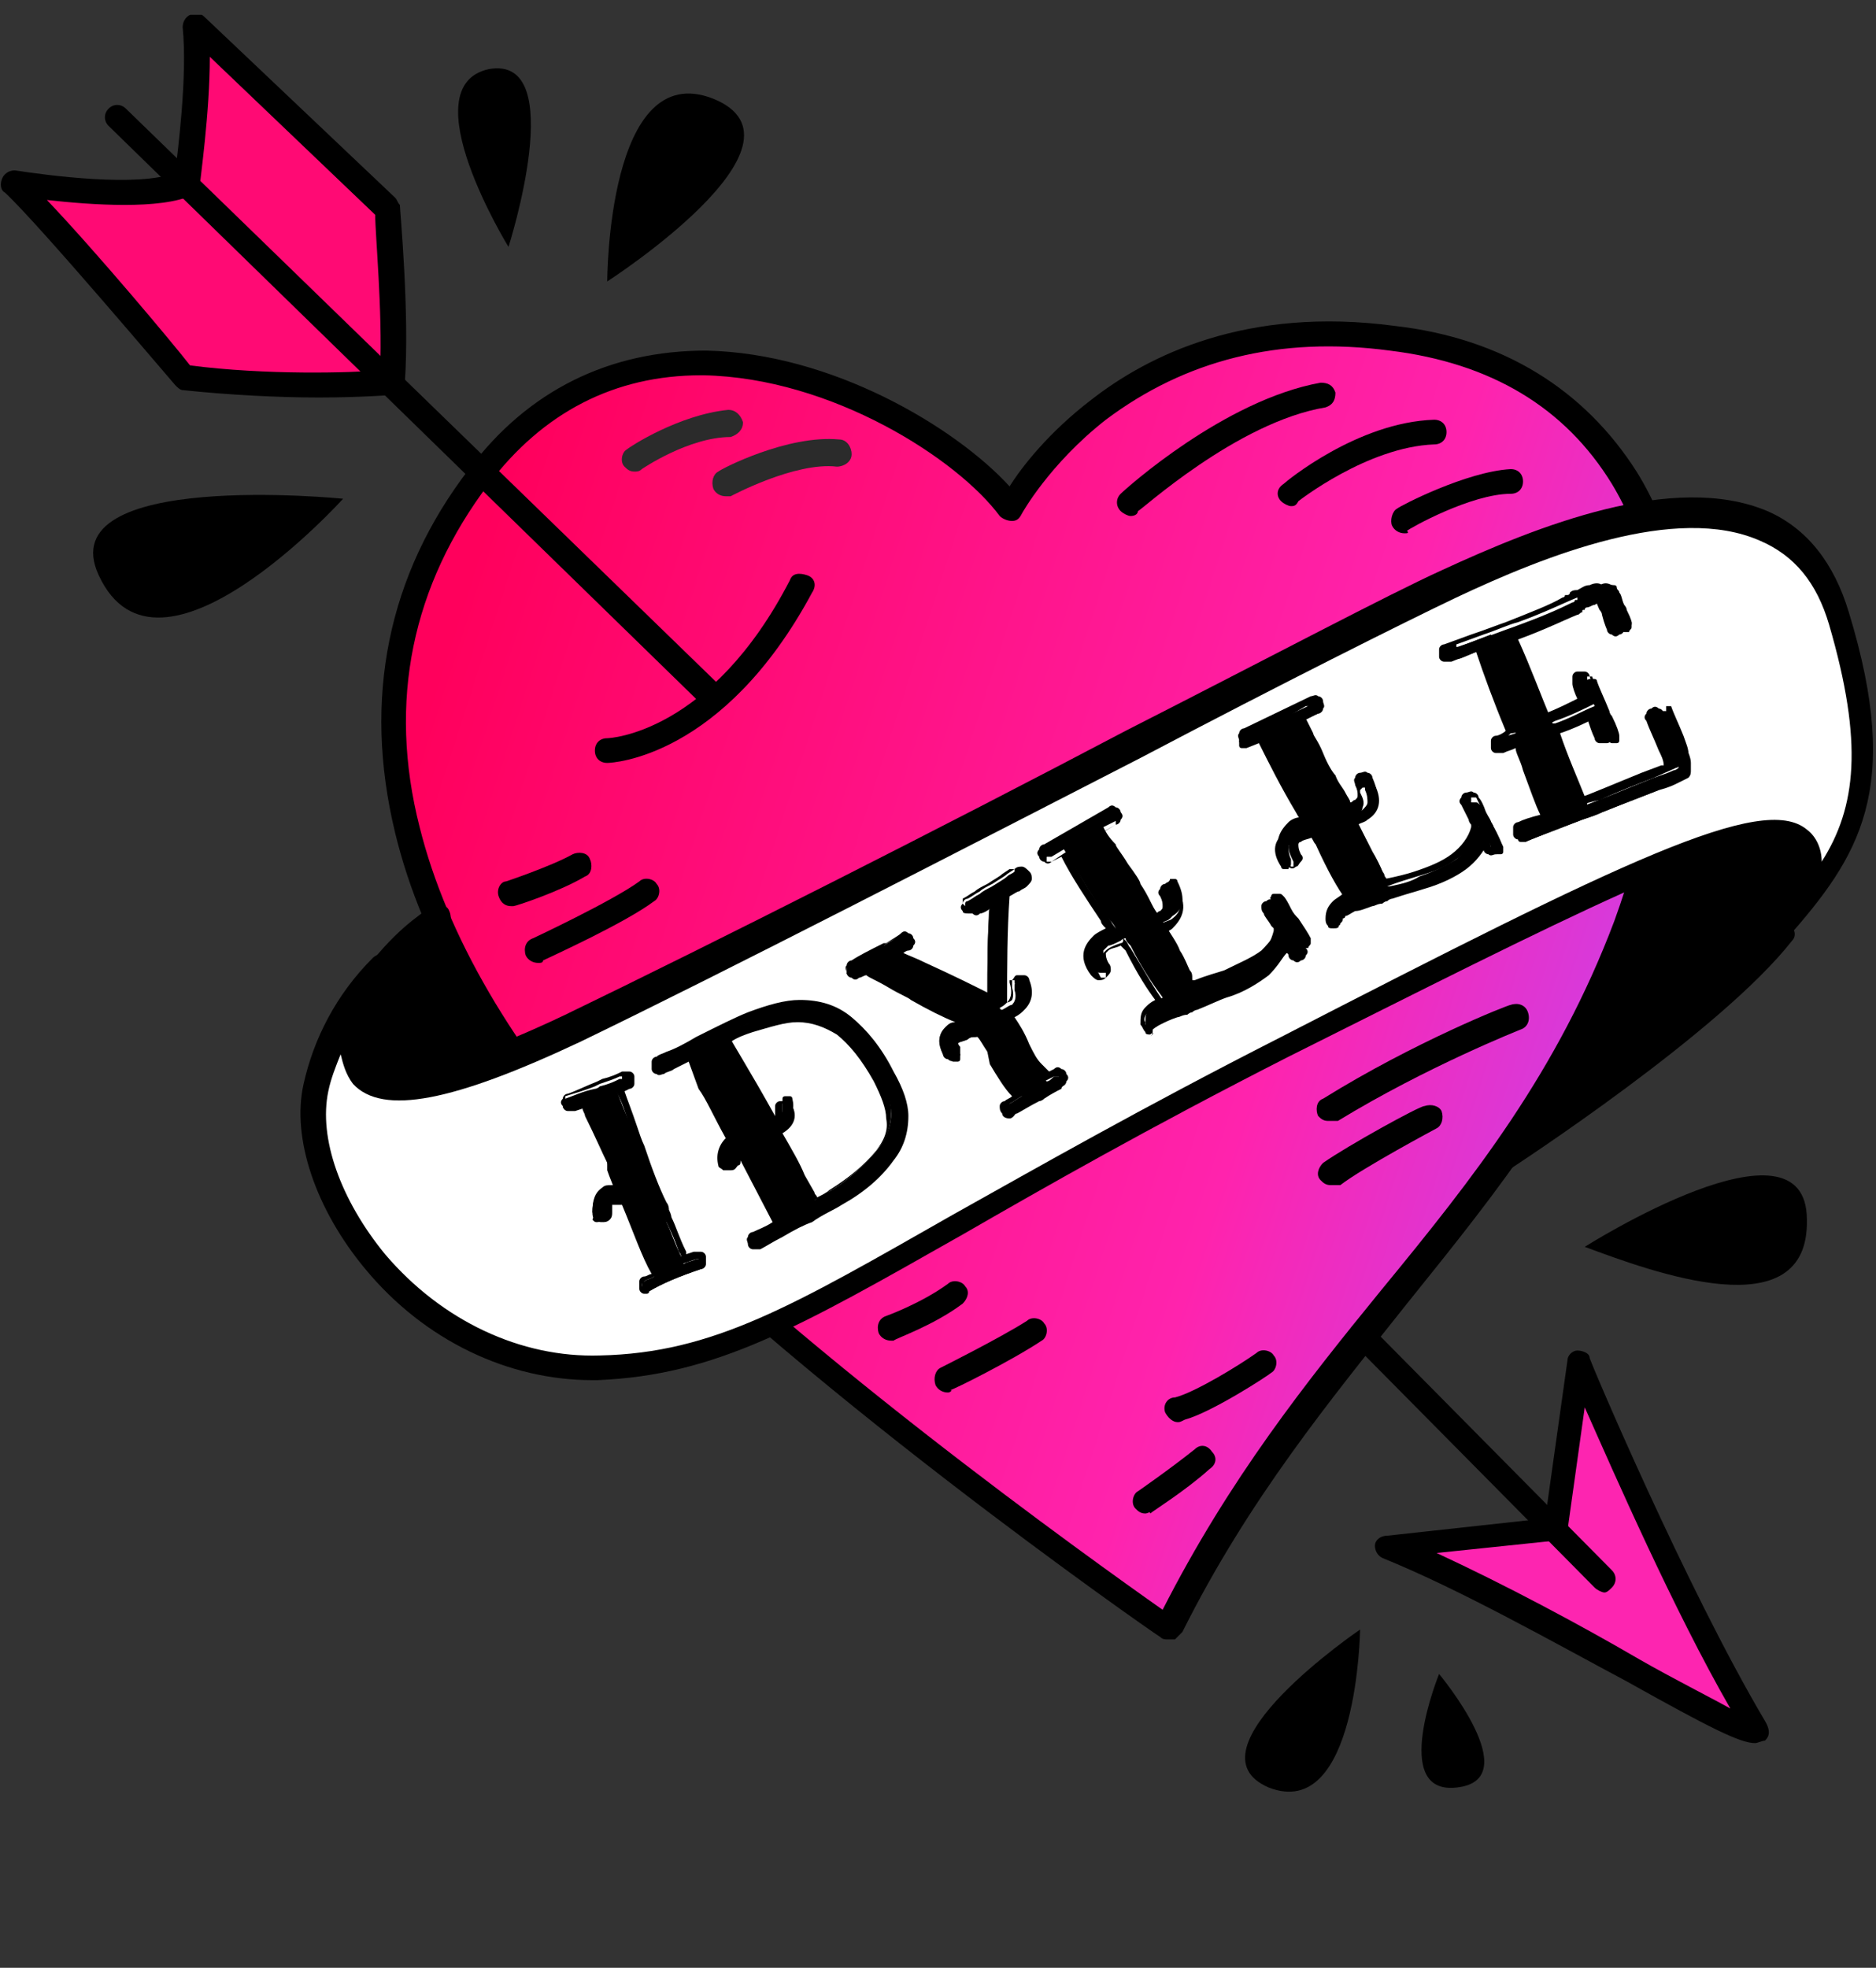 <svg xmlns="http://www.w3.org/2000/svg" xmlns:xlink="http://www.w3.org/1999/xlink" id="Calque_1" x="0px" y="0px" viewBox="0 0 76 79.7" style="enable-background:new 0 0 76 79.7;" xml:space="preserve"><rect x="0" y="0" width="76" height="79.7" fill="#333333" stroke="none"/><style type="text/css">	.st0{clip-path:url(#SVGID_00000116196207683873162560000009663035442592543385_);}	.st1{fill:#FD25B0;}	.st2{fill:url(#SVGID_00000013871531129398060980000012741265652017780637_);}	.st3{fill:#FF0A74;}	.st4{fill:#FFFFFF;}	.st5{fill:#2B2B2B;}</style><g>	<defs>		<rect id="SVGID_1_" y="0.6" width="76" height="72"></rect>	</defs>	<clipPath id="SVGID_00000000904297860664218110000000450289909687667587_">		<use xlink:href="#SVGID_1_" style="overflow:visible;"></use>	</clipPath>	<g style="clip-path:url(#SVGID_00000000904297860664218110000000450289909687667587_);">		<path class="st1" d="M56.2,62.6l6.8-0.7l1-6.8c0,0,3.8,9.3,7.1,14.7C72,71.3,63,65.4,56.2,62.6z"></path>		<path d="M71.1,70.6c-0.6,0-1.8-0.6-5.2-2.5c-3-1.6-6.7-3.7-9.9-5c-0.2-0.1-0.3-0.3-0.3-0.5c0-0.2,0.2-0.4,0.5-0.4l6.4-0.7l0.9-6.4   c0-0.2,0.2-0.4,0.4-0.4c0.2,0,0.5,0.1,0.5,0.3c0,0.1,3.9,9.3,7.1,14.7c0.3,0.5,0.1,0.7,0,0.8C71.4,70.5,71.2,70.6,71.1,70.6   L71.1,70.6z M58.2,62.9c2.8,1.3,5.8,2.9,8.2,4.3c1.4,0.8,2.8,1.5,3.7,2c-2.3-4-4.7-9.5-5.9-12.2l-0.7,5c0,0.2-0.2,0.4-0.5,0.4   L58.2,62.9L58.2,62.9z"></path>		<path d="M66.3,35.4l3.9-1.5l2.2-0.3l1,0.8V36l-1.2,2l-3.4,3.1L65,44l-3.4,2.2l2.2-4.2l2-4.2L66.3,35.4z"></path>		<path d="M18.8,36.4l-2.5,1.9l-1.9,2.9l0.2,2.2l1.4,0.8l3.2-0.9l3.6-1.5L18.8,36.4z"></path>		<path d="M20.6,10c0,0-4-6.5-0.8-7.2C23.1,2.2,20.6,10,20.6,10z"></path>		<path d="M24.6,11.4c0,0,0-9.1,4.3-7.4C33.3,5.8,24.6,11.4,24.6,11.4z"></path>		<path d="M13.9,20.2c0,0-11.9-1.2-9.9,3.1C6.4,28.5,13.9,20.2,13.9,20.2z"></path>		<path d="M64.2,50.5c0,0,9-5.7,9-1.1C73.3,53.9,66.9,51.5,64.2,50.5z"></path>		<path d="M58.3,67.8c0,0,3.6,4.3,0.7,4.6C56.3,72.7,58.3,67.8,58.3,67.8z"></path>		<path d="M55.1,66c0,0-0.1,7.8-3.7,6.4C47.9,70.9,55.1,66,55.1,66z"></path>					<linearGradient id="SVGID_00000093178795941129782350000009603665046111677603_" gradientUnits="userSpaceOnUse" x1="17.309" y1="44.587" x2="66.315" y2="28.753" gradientTransform="matrix(1 0 0 -1 0 73.047)">			<stop offset="0" style="stop-color:#FF005C"></stop>			<stop offset="0.71" style="stop-color:#FF23AD"></stop>			<stop offset="1" style="stop-color:#CE3FE6"></stop>		</linearGradient>		<path style="fill:url(#SVGID_00000093178795941129782350000009603665046111677603_);" d="M41,20.6c0,0,4.2-8.3,15.4-6.9   c11.2,1.4,13.8,12.2,9.5,23.7C61.7,48.9,53.2,54,47.3,65.9c0,0-15.3-10.6-22.9-18.7c-7.5-8.1-12-18.9-5-27.9   C26.4,10.2,38.2,16.8,41,20.6L41,20.6z"></path>		<path d="M47.3,66.4c-0.1,0-0.2,0-0.3-0.1c-0.2-0.1-15.4-10.7-22.9-18.8c-4.2-4.5-7-9.2-8.1-13.8c-1.3-5.4-0.3-10.4,3-14.7   c2.4-3.2,5.7-4.8,9.6-4.8c5.1,0.1,10.1,3.1,12.3,5.5c0.5-0.8,1.6-2.2,3.3-3.5c2.3-1.8,6.3-3.8,12.3-3c4.4,0.5,7.7,2.6,9.8,5.9   c2.8,4.5,2.9,11.3,0.2,18.5c-2.3,6.3-5.8,10.6-9.5,15.2c-3.1,3.9-6.4,7.9-9.1,13.3c-0.1,0.1-0.2,0.2-0.3,0.3   C47.4,66.4,47.4,66.4,47.3,66.4L47.3,66.4z M28.4,15.2c-3.5,0-6.4,1.5-8.6,4.4c-3.1,4.1-4.1,8.8-2.8,13.9c1.1,4.4,3.8,9,7.8,13.4   c6.7,7.2,19.6,16.4,22.3,18.3c2.7-5.3,5.8-9.2,8.9-13c3.7-4.5,7.1-8.8,9.4-14.9c2.5-6.9,2.5-13.4-0.1-17.7c-1.9-3.1-4.9-4.9-9-5.4   c-4.5-0.6-8.3,0.4-11.5,2.8c-2.3,1.8-3.4,3.8-3.4,3.8c-0.1,0.2-0.2,0.3-0.4,0.3c-0.2,0-0.4-0.1-0.5-0.2c-1.7-2.3-6.8-5.6-12-5.7   C28.5,15.2,28.5,15.2,28.4,15.2L28.4,15.2z"></path>		<path d="M24.6,30.9c-0.3,0-0.5-0.2-0.5-0.5c0-0.3,0.2-0.5,0.5-0.5c0.1,0,4.2-0.2,7.4-6.4c0.1-0.3,0.4-0.3,0.7-0.2   c0.3,0.1,0.4,0.4,0.2,0.7C29.3,30.7,24.8,30.9,24.6,30.9C24.6,30.9,24.6,30.9,24.6,30.9L24.6,30.9z"></path>		<path class="st3" d="M0.5,7.4c0,0,5.3,0.9,7.1,0c0,0,0.6-3.9,0.3-6.3l7.8,7.3c0,0,0.4,4.3,0.2,7.1c0,0-4.4,0.3-8.4-0.2   C7.5,15.2,2,8.8,0.5,7.4L0.5,7.4z"></path>		<path d="M12.9,16.1c-1.6,0-3.6-0.1-5.5-0.3c-0.1,0-0.2-0.1-0.3-0.2C7,15.5,1.6,9.1,0.2,7.8C0,7.7,0,7.4,0.1,7.2   C0.2,7,0.4,6.9,0.6,6.9c1.3,0.2,5,0.7,6.5,0.1c0.1-0.9,0.5-3.9,0.3-5.9c0-0.2,0.1-0.4,0.3-0.5s0.4-0.1,0.6,0.1L16,8   c0.1,0.1,0.1,0.2,0.2,0.3c0,0.2,0.4,4.4,0.2,7.2c0,0.3-0.2,0.5-0.5,0.5C15.8,16,14.6,16.1,12.9,16.1L12.9,16.1z M7.7,14.8   c3.1,0.4,6.5,0.3,7.7,0.2c0.1-2.4-0.2-5.5-0.2-6.3L8.5,2.3c0,2.3-0.4,5-0.4,5.2c0,0.2-0.1,0.3-0.3,0.4C6.5,8.5,3.7,8.3,1.9,8.1   C3.9,10.2,7,13.9,7.7,14.8L7.7,14.8z"></path>		<path d="M65,64.5c-0.1,0-0.3-0.1-0.4-0.2l-9.8-9.9c-0.2-0.2-0.2-0.5,0-0.7c0.2-0.2,0.5-0.2,0.7,0l9.8,9.9c0.2,0.2,0.2,0.5,0,0.7   C65.2,64.4,65.1,64.5,65,64.5L65,64.5z"></path>		<path class="st4" d="M15.5,39.2c0,0-5.6,8.8,7.7,2.5c10.5-5,30.5-15.6,35.5-18c5-2.4,13.7-5.7,15.8,1.4c2.1,7.1,0.3,9.6-2.4,12.7   c0.4-0.6,0.8-1.1,0.9-1.5c1.5-5.2-4.2-2.4-20.9,6.1c-16.7,8.5-20.7,12.8-27.8,13c-7.1,0.2-12.4-6.9-11.5-11.3   C13.3,42,14.4,40.3,15.5,39.2z"></path>		<path d="M24,55.9c-3.4,0-6.8-1.6-9.2-4.5c-2-2.4-3-5.3-2.5-7.5c0.4-1.8,1.3-3.6,2.8-5.1c0.2-0.2,0.5-0.2,0.7-0.1   c0.2,0.2,0.3,0.5,0.1,0.7c-0.6,0.9-1.5,2.9-0.9,3.6c0.4,0.4,1.8,1,7.9-1.9c6-2.9,15.3-7.6,22.7-11.5c5.7-2.9,10.6-5.5,12.8-6.5   c3.9-1.8,9.4-4,13.2-2.4c1.6,0.7,2.7,2.1,3.3,4.1c2.2,7.2,0.4,9.9-2.5,13.2c-0.2,0.2-0.5,0.2-0.7,0.1c-0.2-0.2-0.2-0.5-0.1-0.7   c0.4-0.5,0.7-1,0.8-1.3c0.3-1,0.3-1.6,0-1.8c-1.3-1.1-9.6,3.2-20.2,8.5c-5.7,2.9-9.9,5.3-13.2,7.2c-6.7,3.8-10,5.7-14.8,5.9   C24.2,55.9,24.1,55.9,24,55.9L24,55.9z M13.8,42.7c-0.2,0.5-0.4,1-0.5,1.5c-0.4,1.9,0.5,4.4,2.3,6.6c2.3,2.7,5.5,4.2,8.7,4.1   c4.6-0.1,7.8-2,14.3-5.7c3.4-1.9,7.6-4.3,13.3-7.2c13.8-7.1,19.5-9.9,21.3-8.4c0.4,0.3,0.6,0.8,0.6,1.3c1.4-2.2,1.7-4.8,0.3-9.6   c-0.5-1.7-1.4-2.8-2.8-3.4c-3.4-1.5-8.7,0.6-12.3,2.3c-2.1,1-7.1,3.5-12.8,6.5c-7.4,3.8-16.7,8.6-22.7,11.5c-5.1,2.4-8,3-9.2,1.7   C14,43.5,13.9,43.1,13.8,42.7L13.8,42.7z"></path>		<path d="M36.1,54.3c-0.2,0-0.4-0.1-0.5-0.3c-0.1-0.3,0-0.6,0.3-0.7c0,0,1.4-0.5,2.5-1.3c0.2-0.2,0.6-0.1,0.7,0.1   c0.2,0.2,0.1,0.5-0.1,0.7c-1.2,0.9-2.7,1.4-2.8,1.5C36.2,54.3,36.1,54.3,36.1,54.3L36.1,54.3z"></path>		<path d="M38.4,56.4c-0.2,0-0.4-0.1-0.5-0.3c-0.1-0.3,0-0.6,0.2-0.7c0,0,2.4-1.2,3.5-1.9c0.2-0.2,0.6-0.1,0.7,0.1   c0.2,0.2,0.1,0.6-0.1,0.7c-1.2,0.8-3.6,2-3.7,2C38.6,56.3,38.5,56.4,38.4,56.4z"></path>		<path d="M53.8,45.4c-0.2,0-0.3-0.1-0.4-0.2c-0.1-0.2-0.1-0.6,0.2-0.7c3.7-2.3,7.5-3.8,7.6-3.8c0.3-0.1,0.6,0,0.7,0.3   c0.1,0.3,0,0.6-0.3,0.7c0,0-3.8,1.5-7.4,3.7C54,45.4,53.9,45.4,53.8,45.4L53.8,45.4z"></path>		<path d="M53.9,48c-0.2,0-0.3-0.1-0.4-0.2c-0.2-0.2-0.1-0.5,0.1-0.7c1-0.7,3.9-2.3,4.1-2.3c0.3-0.1,0.6,0,0.7,0.2   c0.1,0.3,0,0.6-0.2,0.7c0,0-3,1.6-3.9,2.3C54.1,48,54,48,53.9,48L53.9,48z"></path>		<path d="M47.7,57.6c-0.2,0-0.4-0.2-0.5-0.4c-0.1-0.3,0.1-0.6,0.4-0.6c0.8-0.2,2.6-1.3,3.3-1.8c0.2-0.2,0.6-0.1,0.7,0.1   c0.2,0.2,0.1,0.6-0.1,0.7c-0.1,0.1-2.4,1.6-3.5,1.9C47.8,57.6,47.8,57.6,47.7,57.6L47.7,57.6z"></path>		<path d="M46.4,61.3c-0.2,0-0.3-0.1-0.4-0.2c-0.2-0.2-0.1-0.6,0.1-0.7c0,0,1.3-0.9,2.3-1.7c0.2-0.2,0.5-0.2,0.7,0.1   c0.2,0.2,0.2,0.5-0.1,0.7c-1,0.9-2.3,1.7-2.4,1.8C46.6,61.2,46.5,61.3,46.4,61.3z"></path>		<path d="M21.8,39c-0.2,0-0.4-0.1-0.5-0.3c-0.1-0.3,0-0.6,0.3-0.7c0,0,3.2-1.5,4.3-2.3c0.2-0.2,0.6-0.1,0.7,0.1   c0.2,0.2,0.1,0.6-0.1,0.7c-1.2,0.9-4.3,2.3-4.5,2.4C22,39,21.9,39,21.8,39L21.8,39z"></path>		<path d="M20.7,36.7c-0.2,0-0.4-0.1-0.5-0.4c-0.1-0.3,0.1-0.6,0.3-0.6c0,0,1.8-0.6,2.7-1.1c0.2-0.1,0.6-0.1,0.7,0.2   c0.1,0.2,0.1,0.6-0.2,0.7c-1,0.6-2.8,1.2-2.9,1.2C20.8,36.7,20.7,36.7,20.7,36.7L20.7,36.7z"></path>		<path class="st5" d="M25.7,19.1c-0.2,0-0.3-0.1-0.4-0.2c-0.2-0.2-0.1-0.6,0.1-0.7c0.1-0.1,2.1-1.4,4.1-1.6c0.3,0,0.5,0.2,0.6,0.5   c0,0.3-0.2,0.5-0.5,0.6C27.9,17.7,26,19,26,19C25.9,19.1,25.8,19.1,25.7,19.1z"></path>		<path class="st5" d="M29.4,20.1c-0.2,0-0.4-0.1-0.5-0.3c-0.1-0.3,0-0.6,0.2-0.7c0.1-0.1,2.8-1.5,4.9-1.3c0.3,0,0.5,0.3,0.5,0.6   s-0.3,0.5-0.6,0.5c-1.7-0.2-4.3,1.2-4.3,1.2C29.6,20.1,29.5,20.1,29.4,20.1L29.4,20.1z"></path>		<path d="M45.8,20.9c-0.1,0-0.3-0.1-0.4-0.2c-0.2-0.2-0.2-0.5,0-0.7c0.2-0.2,4.2-3.8,8.1-4.5c0.3,0,0.5,0.1,0.6,0.4   c0,0.3-0.1,0.5-0.4,0.6c-3.6,0.6-7.5,4.2-7.6,4.2C46.1,20.8,46,20.9,45.8,20.9L45.8,20.9z"></path>		<path d="M52.3,20.5c-0.1,0-0.3-0.1-0.4-0.2c-0.2-0.2-0.2-0.5,0.1-0.7c0.1-0.1,3-2.5,6.1-2.6c0.3,0,0.5,0.2,0.5,0.5   c0,0.3-0.2,0.5-0.5,0.5c-2.7,0.1-5.5,2.3-5.5,2.3C52.5,20.5,52.4,20.5,52.3,20.5L52.3,20.5z"></path>		<path d="M56.9,21.6c-0.2,0-0.4-0.1-0.5-0.3c-0.1-0.2,0-0.6,0.2-0.7c0.1-0.1,2.8-1.5,4.6-1.6c0.3,0,0.5,0.2,0.5,0.5   c0,0.3-0.2,0.5-0.5,0.5c-1.6,0-4.1,1.4-4.2,1.5C57.1,21.6,57,21.6,56.9,21.6z"></path>		<path d="M60.7,47.5c-0.2,0-0.3-0.1-0.4-0.2c-0.2-0.2-0.1-0.6,0.2-0.7c0.1-0.1,8.5-5.5,11.3-9.1c0.2-0.2,0.5-0.3,0.7-0.1   c0.2,0.2,0.3,0.5,0.1,0.7c-2.9,3.7-11.2,9.1-11.5,9.3C60.9,47.5,60.8,47.5,60.7,47.5L60.7,47.5z"></path>		<path d="M15.5,39.7c-0.1,0-0.2,0-0.3-0.1c-0.2-0.2-0.3-0.5-0.1-0.7c1.2-1.5,2.3-2.1,2.4-2.2c0.2-0.1,0.6-0.1,0.7,0.2   c0.1,0.2,0.1,0.6-0.2,0.7c0,0-1.1,0.6-2.1,1.9C15.8,39.6,15.6,39.7,15.5,39.7L15.5,39.7z"></path>		<path d="M24,49.1c0-0.4,0.1-0.7,0.3-0.8c0.1-0.1,0.2-0.1,0.3-0.1c0.1,0,0.2,0,0.3,0l0,0c-0.1-0.3-0.2-0.5-0.3-0.8L24.6,47   c-0.2-0.4-0.5-1.1-0.9-1.9c-0.1-0.2-0.1-0.3-0.2-0.4c-0.1,0.1-0.3,0.1-0.4,0.2c-0.1,0-0.1,0-0.2,0c-0.1,0-0.1-0.1-0.1-0.1   c0-0.1,0-0.1,0-0.2c0-0.1,0.1-0.1,0.1-0.1c0.3-0.1,0.7-0.3,1.2-0.4c0,0,0.1,0,0.2-0.1c0.4-0.1,0.6-0.2,0.8-0.3c0.1,0,0.1,0,0.2,0   c0.1,0,0.1,0.1,0.1,0.1c0,0.1,0,0.1,0,0.2c0,0.1-0.1,0.1-0.1,0.1c-0.1,0-0.2,0.1-0.3,0.1c0.1,0.3,0.3,0.8,0.6,1.5   c0.1,0.3,0.2,0.6,0.3,0.8c0.3,1,0.7,1.8,0.9,2.4c0,0,0.1,0.1,0.1,0.3c0.1,0.2,0.1,0.3,0.1,0.3c0.2,0.4,0.3,0.8,0.6,1.4   c0,0.1,0.1,0.2,0.1,0.3c0.1-0.1,0.3-0.1,0.5-0.2c0.1,0,0.1,0,0.2,0c0.1,0,0.1,0.1,0.1,0.1c0,0.1,0,0.1,0,0.2   c0,0.1-0.1,0.1-0.1,0.1c-0.9,0.3-1.6,0.6-2.1,0.9c-0.1,0-0.1,0-0.2,0c-0.1,0-0.1-0.1-0.1-0.1c0-0.1,0-0.1,0-0.2   c0-0.1,0.1-0.1,0.1-0.1c0.1-0.1,0.3-0.1,0.4-0.2c-0.4-0.7-0.8-1.7-1.3-3c0,0-0.1,0-0.2,0c-0.2,0-0.3,0-0.4,0.1c0,0,0,0.1-0.1,0.1   c0,0.1,0,0.2,0,0.3c0,0.1,0,0.1-0.1,0.2c0,0-0.1,0.1-0.2,0.1c-0.1,0-0.1,0-0.2-0.1C24.1,49.2,24,49.1,24,49.1L24,49.1z"></path>		<path d="M26.2,52.4c0,0-0.1,0-0.1,0c-0.1,0-0.2-0.1-0.2-0.2c0-0.1,0-0.2,0-0.3c0-0.1,0.1-0.2,0.2-0.2c0.1,0,0.2-0.1,0.3-0.1   c-0.4-0.7-0.7-1.6-1.2-2.8c0,0-0.1,0-0.1,0c-0.2,0-0.3,0-0.3,0c0,0,0,0,0,0c0,0,0,0.1,0,0.3c0,0.1,0,0.2-0.1,0.3   c-0.1,0.1-0.2,0.1-0.3,0.1c-0.1,0-0.2,0-0.3-0.1c-0.1-0.1-0.1-0.2-0.1-0.3c0-0.5,0.1-0.8,0.4-1c0.1-0.1,0.2-0.1,0.4-0.1   c0,0,0.1,0,0.1,0c-0.1-0.2-0.1-0.4-0.2-0.6l-0.1-0.3c-0.2-0.4-0.5-1.1-0.9-1.9c0-0.1-0.1-0.2-0.1-0.3L23.3,45c-0.1,0-0.2,0-0.3,0   c-0.1,0-0.2-0.1-0.2-0.2c-0.1-0.1-0.1-0.2,0-0.3c0-0.1,0.1-0.2,0.2-0.2c0.3-0.1,0.7-0.3,1.2-0.5l0.2-0.1c0.4-0.1,0.6-0.2,0.8-0.3   c0.1,0,0.2,0,0.3,0c0.1,0,0.2,0.1,0.2,0.2c0,0.1,0,0.2,0,0.3c0,0.1-0.1,0.2-0.2,0.2l-0.2,0.1c0.1,0.3,0.3,0.8,0.5,1.4   c0.1,0.3,0.2,0.6,0.3,0.8c0.3,0.9,0.6,1.7,0.9,2.3c0,0,0.1,0.1,0.1,0.3c0.1,0.2,0.1,0.3,0.1,0.3c0.2,0.4,0.3,0.8,0.6,1.4   c0,0,0,0.1,0,0.1l0.3-0.1c0.1,0,0.2,0,0.3,0c0.1,0,0.2,0.1,0.2,0.2c0,0.1,0,0.2,0,0.3c0,0.1-0.1,0.2-0.2,0.2   c-0.9,0.3-1.6,0.6-2.1,0.9C26.3,52.4,26.2,52.4,26.2,52.4L26.2,52.4z M25.3,48.4l0,0.1c0.5,1.3,0.9,2.3,1.3,3l0.1,0.1l-0.2,0.1   c-0.1,0.1-0.3,0.1-0.4,0.2c0,0,0,0-0.1,0.1c0,0,0,0,0,0.1c0,0,0,0,0.1,0c0,0,0,0,0.1,0c0.5-0.3,1.3-0.6,2.1-0.9c0,0,0,0,0.1,0   c0,0,0,0,0-0.1s0,0-0.1-0.1c0,0,0,0-0.1,0l-0.6,0.2l0-0.2c0-0.1,0-0.2-0.1-0.3c-0.2-0.6-0.4-1-0.6-1.4c0,0-0.1-0.1-0.1-0.3   c-0.1-0.2-0.1-0.2-0.1-0.2l0,0c-0.3-0.6-0.6-1.4-0.9-2.4c-0.1-0.2-0.1-0.4-0.3-0.8c-0.2-0.7-0.4-1.2-0.6-1.5l-0.1-0.1l0.4-0.2   c0,0,0,0,0-0.1c0,0,0-0.1,0-0.1c0,0,0,0,0,0c0,0-0.1,0-0.1,0c-0.2,0.1-0.5,0.2-0.8,0.3l-0.2,0.1c-0.5,0.2-0.9,0.3-1.2,0.4   c0,0,0,0,0,0c0,0,0,0,0,0.1c0,0,0,0,0.1,0.1c0,0,0.1,0,0.1,0l0.5-0.2l0.1,0.2c0,0.1,0.1,0.2,0.2,0.4c0.4,0.9,0.7,1.5,0.9,1.9   l0.1,0.3c0.1,0.3,0.2,0.5,0.3,0.8l0,0.1L25,48.3c-0.1,0-0.2,0-0.3,0c-0.1,0-0.2,0-0.3,0.1c-0.2,0.1-0.3,0.4-0.2,0.7v0   c0,0,0,0,0,0.1c0,0,0,0,0.1,0c0,0,0.1,0,0.1,0c0,0,0,0,0,0c0-0.2,0-0.3,0-0.4c0-0.1,0.1-0.1,0.1-0.2c0.1,0,0.2-0.1,0.5-0.1   c0.1,0,0.1,0,0.2,0L25.3,48.4L25.3,48.4z"></path>		<path d="M26.6,42.9c0.1-0.1,0.2-0.1,0.4-0.2c0.3-0.1,0.7-0.3,1.2-0.6c0.9-0.5,1.6-0.8,2.1-1c0.8-0.3,1.4-0.5,2-0.5   c0.7,0,1.4,0.2,2,0.7c0.6,0.4,1.2,1.1,1.7,2.1c0.4,0.7,0.6,1.3,0.6,1.8c0,0.6-0.2,1.2-0.6,1.7c-0.5,0.7-1.2,1.2-2,1.8   c-0.3,0.2-0.7,0.4-1.2,0.7c-0.3,0.1-0.7,0.3-1.2,0.6c-0.4,0.2-0.7,0.4-0.9,0.5c-0.1,0-0.1,0-0.2,0c-0.1,0-0.1-0.1-0.1-0.1   c0-0.1,0-0.1,0-0.2c0-0.1,0.1-0.1,0.1-0.2c0.2-0.1,0.5-0.3,0.9-0.5c0,0,0,0,0.1,0c0,0-0.1,0-0.1-0.1c-0.4-0.7-0.9-1.7-1.6-3   c-0.1,0.1-0.1,0.3-0.1,0.5c0,0.1,0,0.1,0,0.2c0,0.1-0.1,0.1-0.2,0.1s-0.1,0-0.2,0c-0.1,0-0.1-0.1-0.1-0.1c-0.1-0.4,0-0.8,0.3-1   c-0.5-0.9-0.9-1.6-1.1-2.2c-0.2-0.4-0.4-0.7-0.5-1c-0.3,0.1-0.5,0.3-0.7,0.3c-0.1,0.1-0.3,0.1-0.4,0.2c-0.1,0-0.1,0-0.2,0   c-0.1,0-0.1-0.1-0.1-0.1c0-0.1,0-0.1,0-0.2C26.5,43,26.6,42.9,26.6,42.9L26.6,42.9z M31.5,45.8c0.4,0.7,0.7,1.3,1,1.8   c0.2,0.3,0.3,0.6,0.4,0.7c0,0.1,0.1,0.2,0.1,0.2c0,0,0,0.1,0,0.1c0.2-0.1,0.5-0.3,0.7-0.4c0.8-0.5,1.4-1.1,1.9-1.7   c0.3-0.4,0.5-0.9,0.5-1.4c0-0.4-0.2-1-0.5-1.6c-0.5-0.9-1-1.6-1.6-2c-0.5-0.4-1-0.5-1.7-0.5c-0.5,0-1.1,0.2-1.8,0.4   c-0.3,0.1-0.7,0.3-1,0.5c0.2,0.4,0.9,1.5,1.9,3.3c0.1,0,0.1-0.1,0.2-0.1c0.1,0,0.1-0.1,0.1-0.2c0-0.1,0-0.1,0-0.2   c0-0.1,0-0.1,0-0.2c0-0.1,0.1-0.1,0.1-0.1c0.1,0,0.1,0,0.2,0c0.1,0,0.1,0.1,0.1,0.1c0.1,0.4,0,0.7-0.3,1   C31.7,45.8,31.6,45.8,31.5,45.8L31.5,45.8z"></path>		<path d="M30.6,50.6c0,0-0.1,0-0.1,0c-0.1,0-0.2-0.1-0.2-0.2c0-0.1-0.1-0.2,0-0.3c0-0.1,0.1-0.2,0.2-0.2c0.2-0.1,0.5-0.2,0.8-0.4   l-1.3-2.5c0,0.1,0,0.2-0.1,0.2c-0.1,0.1-0.1,0.2-0.3,0.2c-0.1,0-0.2,0-0.3,0c-0.1-0.1-0.2-0.1-0.2-0.2c-0.1-0.4,0-0.8,0.3-1.1   c-0.5-0.9-0.8-1.6-1.1-2L27.9,43c-0.2,0.1-0.4,0.2-0.6,0.3c-0.1,0.1-0.3,0.1-0.4,0.2c-0.1,0-0.2,0.1-0.3,0c-0.1,0-0.2-0.1-0.2-0.2   c0-0.1,0-0.2,0-0.3c0-0.1,0.1-0.2,0.2-0.2l0,0c0.1-0.1,0.2-0.1,0.4-0.2c0.3-0.1,0.7-0.3,1.2-0.6c1-0.5,1.6-0.8,2.1-1   c0.8-0.3,1.5-0.5,2.1-0.5c0.8,0,1.5,0.2,2.1,0.7c0.6,0.5,1.2,1.2,1.7,2.2c0.4,0.7,0.6,1.3,0.6,1.8c0,0.7-0.2,1.3-0.6,1.8   c-0.5,0.7-1.2,1.3-2.1,1.8c-0.3,0.2-0.8,0.4-1.2,0.7c-0.3,0.1-0.7,0.3-1.2,0.6c-0.4,0.2-0.7,0.4-0.9,0.5   C30.7,50.6,30.6,50.6,30.6,50.6L30.6,50.6z M29.9,46.2l1.7,3.2c0,0,0,0,0,0l0.2,0.1l-0.3,0.1c-0.4,0.2-0.7,0.4-0.9,0.5   c0,0,0,0-0.1,0.1c0,0,0,0.1,0,0.1c0,0,0,0,0.1,0c0,0,0.1,0,0.1,0c0.2-0.1,0.5-0.3,0.9-0.5c0.5-0.3,0.9-0.4,1.2-0.6   c0.4-0.2,0.8-0.5,1.2-0.7c0.8-0.5,1.5-1.1,2-1.7c0.4-0.5,0.6-1,0.5-1.6c0-0.5-0.2-1.1-0.6-1.7c-0.5-0.9-1-1.6-1.6-2.1   c-0.6-0.4-1.2-0.6-1.9-0.6c-0.6,0-1.2,0.2-2,0.5c-0.4,0.2-1.1,0.5-2.1,1c-0.5,0.3-0.9,0.5-1.2,0.6C27,42.9,26.8,43,26.7,43   c0,0,0,0-0.1,0.1c0,0,0,0,0,0.1c0,0,0,0,0.1,0c0,0,0.1,0,0.1,0c0.1-0.1,0.3-0.1,0.4-0.2c0.2-0.1,0.4-0.2,0.7-0.3l0.1-0.1l0.6,1.1   c0.3,0.5,0.6,1.2,1.1,2.2l0.1,0.1l-0.1,0.1c-0.3,0.2-0.4,0.5-0.3,0.9c0,0,0,0,0,0c0,0,0.1,0,0.1,0c0,0,0,0,0,0c0,0,0,0,0-0.1   c-0.1-0.2,0-0.5,0.1-0.6L29.9,46.2L29.9,46.2z M33,48.9l-0.1-0.2c0-0.1-0.1-0.1-0.1-0.2l-0.4-0.7c-0.3-0.5-0.6-1.1-1-1.8l-0.1-0.2   l0.2-0.1c0.1,0,0.1,0,0.1-0.1c0.3-0.2,0.4-0.4,0.3-0.8c0,0,0,0,0-0.1c0,0,0,0-0.1,0c0,0,0,0-0.1,0c0,0,0,0.1,0,0.1   c0,0.1,0,0.2,0,0.3c0,0.1-0.1,0.2-0.2,0.2c0,0-0.1,0.1-0.2,0.1l-0.1,0l-0.1-0.1c-1-1.8-1.6-2.9-1.8-3.3L29.2,42l0.1-0.1   c0.4-0.2,0.7-0.3,1.1-0.5c0.7-0.3,1.4-0.4,1.9-0.5c0.6,0,1.2,0.2,1.7,0.5c0.6,0.4,1.1,1.1,1.6,2c0.3,0.6,0.5,1.2,0.5,1.6   c0,0.5-0.1,1-0.5,1.5c-0.5,0.6-1.1,1.2-1.9,1.7c-0.2,0.1-0.4,0.3-0.7,0.4L33,48.9L33,48.9z M31.7,45.9c0.4,0.7,0.7,1.2,0.9,1.7   l0.4,0.7c0,0.1,0.1,0.1,0.1,0.2c0.2-0.1,0.4-0.2,0.5-0.3c0.8-0.5,1.4-1,1.9-1.6c0.3-0.4,0.5-0.8,0.4-1.3c0-0.4-0.2-0.9-0.5-1.5   c-0.5-0.9-1-1.5-1.5-1.9c-0.5-0.3-1-0.5-1.6-0.5c-0.5,0-1.1,0.2-1.8,0.4c-0.3,0.1-0.6,0.2-0.9,0.4c0.3,0.5,0.8,1.5,1.7,3.1   c0,0,0.1-0.1,0.1-0.1c0,0,0-0.1,0-0.1c0-0.1,0-0.2,0-0.3c0-0.1,0.1-0.2,0.2-0.2c0.1,0,0.2,0,0.3,0c0.1,0.1,0.2,0.1,0.2,0.2   C32.3,45.2,32.2,45.6,31.7,45.9C31.8,45.9,31.8,45.9,31.7,45.9L31.7,45.9z"></path>		<path d="M38.2,42.7c-0.2-0.4-0.2-0.7,0-0.9c0.1-0.1,0.2-0.2,0.3-0.2c0.1,0,0.2-0.1,0.4-0.1c0,0,0,0,0,0c0,0,0,0,0.1,0   c-0.6-0.3-1.4-0.6-2.2-1.1c-0.1-0.1-0.4-0.2-0.9-0.5c-0.5-0.3-0.8-0.4-0.9-0.5c0,0,0,0-0.1-0.1c-0.1,0.1-0.2,0.1-0.3,0.2   c-0.1,0-0.1,0-0.2,0c-0.1,0-0.1-0.1-0.1-0.1c0-0.1,0-0.1,0-0.2c0-0.1,0.1-0.1,0.1-0.2c0.3-0.2,0.7-0.4,1.3-0.7c0,0,0.1,0,0.1,0   c0.3-0.2,0.5-0.3,0.6-0.4c0.1,0,0.1,0,0.2,0c0.1,0,0.1,0.1,0.2,0.1c0,0.1,0,0.1,0,0.2c0,0.1-0.1,0.1-0.1,0.1   c-0.1,0.1-0.3,0.2-0.5,0.3c0,0,0.1,0,0.1,0.1c0.2,0.1,0.5,0.2,1,0.4c1.1,0.5,2,0.9,2.5,1.2c0,0,0,0,0.1,0c0.1,0,0.1,0,0.1,0.1   c0-1.3,0-2.6,0.1-3.9c-0.1,0-0.1,0.1-0.2,0.1c-0.2,0.1-0.3,0.2-0.5,0.3c-0.1,0-0.1,0-0.2,0c-0.1,0-0.1-0.1-0.1-0.1   c0-0.1,0-0.1,0-0.2c0-0.1,0.1-0.1,0.1-0.1c0.2-0.1,0.3-0.2,0.5-0.3c0.1-0.1,0.3-0.2,0.5-0.3c0.3-0.2,0.5-0.3,0.6-0.4   c0.1-0.1,0.2-0.1,0.3-0.2c0.1,0,0.1,0,0.2,0c0.1,0,0.1,0.1,0.2,0.1c0,0.1,0.1,0.1,0,0.2c0,0.1-0.1,0.1-0.1,0.2   c-0.1,0.1-0.2,0.1-0.3,0.2c-0.1,0-0.2,0.1-0.5,0.3c0,0,0,0.1,0,0.1c-0.1,1.5-0.1,2.9-0.1,4.4c0,0,0,0.1,0.1,0.1   c0.2-0.1,0.3-0.2,0.4-0.2c0.1-0.1,0.2-0.3,0.1-0.6c0-0.1,0-0.1,0-0.2c0-0.1,0.1-0.1,0.1-0.1s0.1,0,0.2,0c0.1,0,0.1,0.1,0.1,0.1   c0.1,0.4,0.1,0.8-0.2,1.1c-0.1,0.1-0.3,0.3-0.5,0.3c0.2,0.3,0.4,0.7,0.7,1.3c0.2,0.4,0.4,0.7,0.5,0.8c0.1,0.1,0.3,0.3,0.4,0.4   c0.1,0,0.2-0.1,0.3-0.2c0.1,0,0.1,0,0.2,0c0.1,0,0.1,0.1,0.2,0.1c0,0.1,0,0.1,0,0.2c0,0.1-0.1,0.1-0.1,0.2   c-0.2,0.1-0.4,0.2-0.7,0.4c-0.1,0.1-0.2,0.1-0.2,0.1c-0.4,0.2-0.7,0.4-0.9,0.5c-0.1,0-0.1,0.1-0.2,0c-0.1,0-0.1-0.1-0.2-0.1   c0-0.1-0.1-0.1,0-0.2c0-0.1,0-0.1,0.1-0.1c0.2-0.1,0.3-0.2,0.5-0.3c-0.3-0.4-0.6-0.8-1-1.5c0-0.1-0.1-0.2-0.2-0.3   c-0.2-0.3-0.4-0.6-0.5-0.7c-0.1,0-0.1,0.1-0.2,0.1c-0.1,0-0.2,0-0.3,0.1c0,0,0,0,0,0c-0.2,0.1-0.4,0.1-0.4,0.2c0,0,0,0,0,0.1   c0,0.1,0,0.2,0.1,0.3c0,0.1,0,0.1,0,0.2c0,0.1-0.1,0.1-0.1,0.1c-0.1,0-0.1,0-0.2,0C38.3,42.8,38.3,42.8,38.2,42.7L38.2,42.7z"></path>		<path d="M40.9,45.3C40.9,45.3,40.9,45.3,40.9,45.3c-0.2,0-0.3-0.1-0.3-0.2c-0.1-0.1-0.1-0.2-0.1-0.3c0-0.1,0.1-0.2,0.2-0.2   c0.1-0.1,0.2-0.1,0.3-0.2c-0.3-0.3-0.6-0.8-0.9-1.3L40,42.6c-0.2-0.3-0.3-0.5-0.4-0.6c0,0-0.1,0-0.1,0c-0.1,0-0.2,0-0.3,0.1l0,0   c-0.3,0.1-0.3,0.1-0.4,0.1c0,0,0,0.1,0.1,0.2c0,0.1,0,0.2,0,0.3c0,0.1-0.1,0.2-0.2,0.2c-0.1,0.1-0.2,0.1-0.3,0   c-0.1,0-0.2-0.1-0.2-0.2l0,0c-0.2-0.5-0.2-0.8,0.1-1.1c0.1-0.1,0.2-0.2,0.4-0.2c0,0,0,0,0,0c-0.5-0.2-1.1-0.5-1.8-0.9   c-0.1-0.1-0.4-0.2-0.9-0.5c-0.5-0.3-0.8-0.4-0.9-0.5c-0.1,0-0.2,0.1-0.3,0.1c-0.1,0.1-0.2,0.1-0.3,0c-0.1,0-0.2-0.1-0.2-0.2   c0-0.1-0.1-0.2,0-0.3c0-0.1,0.1-0.2,0.2-0.2c0.3-0.2,0.7-0.4,1.3-0.7l0.1,0c0.3-0.2,0.5-0.3,0.6-0.4c0.1-0.1,0.2-0.1,0.3,0   c0.1,0,0.2,0.1,0.2,0.2c0.1,0.1,0.1,0.2,0,0.3c0,0.1-0.1,0.2-0.2,0.2c-0.1,0-0.2,0.1-0.2,0.1c0.2,0.1,0.5,0.2,0.9,0.4   c1.1,0.5,1.9,0.9,2.5,1.2c0-1.1,0-2.3,0.1-3.4c-0.1,0.1-0.3,0.2-0.4,0.2c-0.1,0.1-0.2,0.1-0.3,0C39.1,37,39,37,39,36.9   c-0.1-0.1-0.1-0.2,0-0.3c0-0.1,0.1-0.2,0.2-0.2c0.2-0.1,0.3-0.2,0.5-0.3c0.1-0.1,0.3-0.2,0.5-0.3c0.3-0.2,0.5-0.3,0.6-0.4l0.3-0.2   c0.1-0.1,0.2-0.1,0.3-0.1c0.1,0,0.2,0.1,0.3,0.2c0.1,0.1,0.1,0.2,0.1,0.3c0,0.1-0.1,0.2-0.2,0.3c-0.1,0.1-0.2,0.1-0.3,0.2   c-0.1,0-0.2,0.1-0.4,0.2c0,0,0,0,0,0c-0.1,1.4-0.1,2.9-0.1,4.3c0.1,0,0.2-0.1,0.2-0.1c0,0,0.1-0.2,0-0.5c0-0.1,0-0.2,0-0.3   c0.1-0.1,0.1-0.2,0.2-0.2c0.1,0,0.2,0,0.3,0c0.1,0,0.2,0.1,0.2,0.2c0.2,0.5,0.1,0.9-0.2,1.2c-0.1,0.1-0.2,0.2-0.4,0.3   c0.2,0.3,0.4,0.6,0.6,1.1c0.2,0.4,0.3,0.6,0.5,0.8c0.1,0.1,0.2,0.2,0.3,0.3l0.2-0.1c0.1-0.1,0.2-0.1,0.3,0c0.1,0,0.2,0.1,0.2,0.2   c0.1,0.1,0.1,0.2,0,0.3c0,0.1-0.1,0.2-0.2,0.2c-0.2,0.1-0.4,0.2-0.7,0.4c-0.1,0.1-0.2,0.1-0.2,0.1c-0.3,0.2-0.7,0.4-0.9,0.5   C41.1,45.2,41,45.3,40.9,45.3L40.9,45.3z M39.7,41.6l0.1,0.1c0.1,0.2,0.3,0.4,0.5,0.7l0.2,0.3c0.4,0.6,0.7,1.1,1,1.5l0.1,0.1   l-0.2,0.1c-0.2,0.1-0.3,0.2-0.5,0.3c0,0,0,0,0,0.1c0,0,0,0,0,0.1c0,0,0,0,0.1,0c0,0,0,0,0.1,0c0.3-0.2,0.6-0.4,0.9-0.6   c0,0,0.1-0.1,0.2-0.1c0.3-0.2,0.5-0.3,0.7-0.4c0,0,0,0,0-0.1c0,0,0-0.1,0-0.1c0,0,0,0-0.1,0c0,0-0.1,0-0.1,0l-0.4,0.2l-0.1-0.1   c-0.2-0.1-0.3-0.3-0.5-0.4l0,0c-0.1-0.2-0.3-0.5-0.5-0.8c-0.3-0.6-0.6-1-0.7-1.3l-0.1-0.1l0.2-0.1c0.2-0.1,0.3-0.2,0.4-0.3   c0.2-0.2,0.3-0.5,0.1-0.9c0,0,0,0,0-0.1c0,0,0,0-0.1,0c0,0,0,0-0.1,0c0,0,0,0,0,0.1c0.1,0.3,0.1,0.6-0.1,0.8   c-0.1,0.1-0.2,0.2-0.5,0.3l-0.1,0l-0.2-0.3v0c0-1.5,0-2.9,0.1-4.4c0,0,0,0,0-0.1l0-0.1l0.1-0.1c0.2-0.1,0.4-0.2,0.5-0.3   c0.1-0.1,0.2-0.1,0.3-0.2c0,0,0.1,0,0.1-0.1c0,0,0,0,0-0.1c0,0,0,0-0.1,0c0,0,0,0-0.1,0l-0.3,0.2c-0.1,0.1-0.3,0.2-0.6,0.4   c-0.2,0.1-0.4,0.2-0.5,0.3c-0.2,0.1-0.3,0.2-0.5,0.3c0,0,0,0,0,0.1c0,0,0,0,0,0.1c0,0,0,0,0.1,0.1c0,0,0,0,0.1,0   c0.2-0.1,0.3-0.2,0.5-0.3c0.1,0,0.1-0.1,0.1-0.1l0.3-0.2l0,0.3c-0.1,1.3-0.1,2.6-0.1,3.9l0,0.3l-0.2-0.2c0,0,0,0-0.1,0   c0,0,0,0,0,0l0,0c-0.6-0.3-1.4-0.7-2.5-1.2c-0.5-0.2-0.8-0.4-1-0.4c-0.1,0-0.1,0-0.2-0.1l-0.2-0.1l0.2-0.1   c0.2-0.1,0.4-0.2,0.5-0.3c0,0,0,0,0-0.1c0,0,0,0,0-0.1c0,0,0,0-0.1,0c0,0-0.1,0-0.1,0c-0.2,0.1-0.4,0.2-0.6,0.4l-0.1,0   c-0.6,0.3-1,0.6-1.3,0.8c0,0,0,0,0,0.1c0,0,0,0,0,0.1c0,0,0,0,0.1,0c0,0,0,0,0.1,0c0.1-0.1,0.2-0.1,0.3-0.2l0.1-0.1l0.1,0.1   c0.1,0,0.4,0.2,0.9,0.5c0.5,0.3,0.8,0.4,0.9,0.5c0.9,0.5,1.6,0.8,2.2,1.1L39.7,41.6l-0.6,0c0,0,0,0,0,0l0,0   c-0.1,0-0.3,0.1-0.3,0.1c-0.1,0-0.2,0.1-0.3,0.2c-0.1,0.1-0.3,0.3,0,0.8c0,0,0,0,0.1,0.1c0,0,0,0,0.1,0c0,0,0,0,0.1-0.1   c0,0,0,0,0-0.1c-0.1-0.1-0.1-0.3-0.1-0.4v0l0,0c0-0.1,0-0.1,0.1-0.1c0.1-0.1,0.2-0.2,0.5-0.2c0,0,0,0,0.1,0c0.1,0,0.2-0.1,0.3-0.1   c0.1,0,0.1,0,0.2-0.1L39.7,41.6L39.7,41.6z"></path>		<path d="M42.4,34.3l1.2-0.7l1.4-0.8c0.1,0,0.1,0,0.2,0c0.1,0,0.1,0.1,0.2,0.1c0,0.1,0,0.1,0,0.2c0,0.1-0.1,0.1-0.1,0.1l-0.6,0.3   c0.1,0.2,0.2,0.4,0.5,0.7c0,0.1,0.2,0.3,0.5,0.8c0.3,0.4,0.5,0.7,0.5,0.8c0.2,0.3,0.3,0.5,0.4,0.7c0.1,0.2,0.2,0.4,0.3,0.5   c0.1-0.1,0.3-0.1,0.3-0.2c0.1-0.1,0.2-0.2,0.2-0.3c0-0.1,0-0.3-0.1-0.5c0-0.1,0-0.1,0-0.2c0-0.1,0.1-0.1,0.1-0.2   c0.1,0,0.1,0,0.2,0c0.1,0,0.1,0.1,0.1,0.1c0.3,0.6,0.3,1.1-0.2,1.4c-0.1,0.1-0.2,0.2-0.4,0.2c0.3,0.5,0.6,0.9,0.7,1.2   c0.2,0.3,0.3,0.6,0.4,0.8c0.1,0.1,0.1,0.2,0.1,0.3c0,0,0,0.1,0,0.1c0,0,0,0,0,0c0,0,0.1,0,0.1,0c0.5-0.2,0.9-0.3,1.2-0.4   c0.6-0.3,1.1-0.5,1.5-0.8c0.4-0.4,0.7-0.8,0.7-1.2c0-0.1,0-0.1,0.1-0.1c0-0.1-0.1-0.1-0.1-0.2c-0.2-0.2-0.3-0.4-0.3-0.5   c0-0.1-0.1-0.1,0-0.2c0-0.1,0.1-0.1,0.1-0.1c0.1,0,0.1,0,0.2,0c0.1,0,0.1,0,0.2,0.1c0.1,0.1,0.2,0.3,0.3,0.5   c0.1,0.2,0.2,0.3,0.3,0.4c0.2,0.3,0.4,0.6,0.5,0.8c0,0.1,0,0.1,0,0.2c0,0.1-0.1,0.1-0.1,0.2c-0.1,0-0.1,0-0.2,0   c-0.1,0-0.1-0.1-0.1-0.1c-0.1-0.1-0.1-0.3-0.2-0.4c-0.1,0.4-0.4,0.8-0.8,1.1c-0.4,0.3-0.9,0.6-1.6,0.9c-0.3,0.1-0.7,0.3-1.2,0.5   c0,0-0.1,0-0.2,0.1c-0.1,0-0.2,0.1-0.2,0.1c-0.2,0-0.3,0.1-0.4,0.1c-0.3,0.1-0.5,0.2-0.7,0.3c-0.2,0.1-0.3,0.2-0.4,0.2   c0,0.1-0.1,0.1-0.1,0.1c0,0.1,0,0.1,0,0.2c0,0.1-0.1,0.1-0.2,0.1c-0.1,0-0.1,0-0.2,0c-0.1,0-0.1-0.1-0.1-0.2c0-0.2,0-0.4,0.2-0.6   c0.1-0.1,0.3-0.2,0.5-0.4l0,0c-0.3-0.4-0.8-1.1-1.3-2.1c-0.1-0.1-0.2-0.2-0.2-0.3c0,0-0.1,0-0.2,0.1c-0.2,0.1-0.4,0.2-0.5,0.2   c-0.1,0.1-0.2,0.2-0.2,0.2c0,0.1,0,0.3,0.2,0.5c0,0.1,0.1,0.1,0,0.2c0,0.1,0,0.1-0.1,0.2c-0.1,0-0.1,0-0.2,0c-0.1,0-0.1,0-0.2-0.1   c-0.4-0.6-0.4-1,0.1-1.4c0.2-0.1,0.4-0.2,0.7-0.3c-0.1-0.2-0.2-0.3-0.4-0.5c-0.7-1-1.2-1.9-1.7-2.7l-0.5,0.3c-0.1,0-0.1,0-0.2,0   c-0.1,0-0.1-0.1-0.1-0.1s0-0.1,0-0.2C42.3,34.4,42.4,34.4,42.4,34.3L42.4,34.3z"></path>		<path d="M46.6,41.9c-0.1,0-0.2,0-0.2-0.1c-0.1-0.1-0.1-0.2-0.2-0.3c0-0.3,0-0.5,0.2-0.7c0.1-0.1,0.2-0.2,0.4-0.3   c-0.3-0.4-0.7-1-1.2-2c-0.1-0.1-0.1-0.1-0.2-0.2c0,0,0,0,0,0c-0.2,0.1-0.4,0.1-0.5,0.2c-0.1,0.1-0.1,0.1-0.1,0.1   c0,0.1,0,0.2,0.1,0.4c0.1,0.1,0.1,0.2,0.1,0.3c0,0.1-0.1,0.2-0.2,0.3c-0.1,0.1-0.2,0.1-0.3,0.1c-0.1,0-0.2-0.1-0.3-0.2   c-0.6-0.8-0.2-1.3,0.1-1.6c0.1-0.1,0.3-0.2,0.5-0.3c-0.1-0.1-0.2-0.2-0.2-0.3c-0.6-0.9-1.2-1.8-1.6-2.6l-0.4,0.2   c-0.1,0.1-0.2,0.1-0.3,0c-0.1,0-0.2-0.1-0.2-0.2c-0.1-0.1-0.1-0.2,0-0.3c0-0.1,0.1-0.2,0.2-0.2l2.6-1.5c0.1-0.1,0.2-0.1,0.3,0   c0.1,0,0.2,0.1,0.2,0.2c0.1,0.1,0.1,0.2,0,0.3c0,0.1-0.1,0.2-0.2,0.2l-0.5,0.3c0.1,0.2,0.2,0.4,0.4,0.6c0,0,0.1,0.2,0.5,0.8   c0.3,0.4,0.5,0.7,0.5,0.8c0.2,0.3,0.3,0.5,0.4,0.7c0.1,0.1,0.2,0.3,0.3,0.4c0.1,0,0.1-0.1,0.2-0.1c0.1-0.1,0.1-0.1,0.1-0.2   c0-0.1,0-0.2-0.1-0.4c-0.1-0.1-0.1-0.2,0-0.3c0-0.1,0.1-0.2,0.2-0.2c0.1-0.1,0.2-0.1,0.3,0c0.1,0,0.2,0.1,0.2,0.2   c0.5,0.8,0.1,1.3-0.2,1.6c-0.1,0.1-0.2,0.1-0.3,0.2c0.3,0.4,0.5,0.8,0.7,1.1c0.2,0.3,0.3,0.6,0.4,0.8c0.1,0.1,0.1,0.2,0.1,0.3   c0.5-0.2,0.9-0.3,1.1-0.4c0.6-0.3,1.1-0.5,1.4-0.8c0.4-0.3,0.6-0.7,0.7-1.1c0,0,0-0.1,0-0.1c0,0-0.1-0.1-0.1-0.1   c-0.1-0.2-0.3-0.4-0.3-0.5c-0.1-0.1-0.1-0.2-0.1-0.3c0-0.1,0.1-0.2,0.2-0.2c0.1-0.1,0.2-0.1,0.3,0c0.1,0,0.2,0.1,0.2,0.2   c0.1,0.1,0.2,0.3,0.3,0.5c0.1,0.2,0.2,0.3,0.3,0.4c0.2,0.3,0.4,0.6,0.5,0.8c0.1,0.1,0.1,0.2,0,0.3c0,0.1-0.1,0.2-0.2,0.2   c-0.1,0.1-0.2,0.1-0.3,0c-0.1,0-0.2-0.1-0.2-0.2c0,0,0-0.1-0.1-0.1c-0.2,0.3-0.4,0.6-0.7,0.9c-0.4,0.3-1,0.7-1.7,0.9   c-0.3,0.1-0.7,0.3-1.2,0.5c0,0-0.1,0-0.2,0.1c-0.1,0-0.2,0.1-0.2,0.1l0,0h0c-0.2,0-0.3,0.1-0.4,0.1c-0.3,0.1-0.5,0.2-0.7,0.3   c-0.2,0.1-0.3,0.2-0.3,0.2c0,0,0,0,0,0c0,0.1,0,0.2-0.1,0.3C46.8,41.8,46.7,41.8,46.6,41.9C46.6,41.9,46.6,41.9,46.6,41.9   L46.6,41.9z M45.5,38l0.1,0.1c0.1,0.1,0.1,0.2,0.2,0.3l0,0c0.6,1,1,1.7,1.3,2.1l0.1,0.1l-0.2,0.1c-0.2,0.1-0.4,0.2-0.5,0.3   c-0.1,0.1-0.2,0.3-0.1,0.4c0,0,0,0.1,0,0.1c0,0,0,0,0.1,0c0,0,0,0,0.1,0c0,0,0-0.1,0-0.1c0-0.1,0-0.2,0.1-0.3   c0.1-0.1,0.2-0.2,0.4-0.3c0.2-0.1,0.4-0.2,0.7-0.3c0.1,0,0.3-0.1,0.4-0.1c0,0,0.1,0,0.2-0.1c0.1,0,0.2-0.1,0.2-0.1   c0.5-0.2,0.9-0.3,1.2-0.4c0.7-0.3,1.2-0.6,1.6-0.9c0.4-0.3,0.6-0.7,0.8-1.1l0.1-0.3l0.2,0.3c0.1,0.1,0.2,0.3,0.2,0.4   c0,0,0,0,0.1,0c0,0,0,0,0.1,0c0,0,0,0,0-0.1c0,0,0-0.1,0-0.1c-0.1-0.2-0.3-0.5-0.5-0.8c-0.1-0.1-0.1-0.2-0.3-0.4   c-0.1-0.2-0.3-0.4-0.3-0.5c0,0,0,0-0.1,0c0,0,0,0-0.1,0c0,0,0,0,0,0.1c0,0,0,0,0,0.1c0.1,0.1,0.2,0.3,0.3,0.5   c0.1,0.1,0.1,0.2,0.1,0.2l0.1,0.1l-0.1,0.1c0,0,0,0,0,0.1c-0.1,0.5-0.3,0.9-0.8,1.3c-0.4,0.3-0.9,0.6-1.5,0.9   c-0.3,0.1-0.7,0.3-1.2,0.4c0,0-0.1,0-0.1,0l-0.1,0l-0.1-0.2c0,0,0-0.1,0-0.1c0,0-0.1-0.1-0.1-0.2c-0.1-0.2-0.2-0.4-0.4-0.8   c-0.2-0.3-0.4-0.8-0.7-1.2l-0.1-0.1l0.2-0.1c0.1-0.1,0.3-0.1,0.4-0.2c0.4-0.3,0.4-0.7,0.1-1.2c0,0,0,0-0.1,0c0,0,0,0-0.1,0   c0,0,0,0,0,0.1c0,0,0,0.1,0,0.1c0.1,0.2,0.2,0.4,0.2,0.6c0,0.1-0.1,0.3-0.2,0.4c-0.1,0.1-0.2,0.1-0.4,0.2l-0.1,0.1l-0.1-0.1   c-0.1-0.2-0.2-0.3-0.3-0.5c-0.1-0.2-0.3-0.5-0.4-0.7c-0.1-0.1-0.2-0.4-0.5-0.8c-0.2-0.3-0.4-0.7-0.5-0.8c-0.2-0.3-0.4-0.6-0.5-0.7   l-0.1-0.1l0.7-0.4c0,0,0,0,0-0.1c0,0,0,0,0-0.1c0,0,0,0-0.1,0c0,0-0.1,0-0.1,0l-2.6,1.5c0,0,0,0,0,0.1c0,0,0,0,0,0.1   c0,0,0,0,0.1,0c0,0,0,0,0.1,0l0.6-0.4l0.1,0.1c0.4,0.8,1,1.8,1.7,2.7c0.1,0.2,0.2,0.3,0.4,0.5l0.1,0.2l-0.2,0.1   c-0.3,0.1-0.5,0.2-0.6,0.3c-0.2,0.2-0.5,0.5-0.1,1.2c0,0,0,0,0.1,0c0,0,0.1,0,0.1,0c0,0,0,0,0-0.1c0,0,0,0,0-0.1   c-0.2-0.2-0.2-0.4-0.2-0.6c0-0.1,0.1-0.2,0.2-0.3c0.1-0.1,0.3-0.2,0.6-0.3c0,0,0.1,0,0.1-0.1L45.5,38L45.5,38z"></path>		<path d="M50.4,29.8l1.3-0.6l1.5-0.7c0.1,0,0.1,0,0.2,0c0.1,0,0.1,0.1,0.1,0.1c0,0.1,0,0.1,0,0.2c0,0.1-0.1,0.1-0.1,0.1l-0.6,0.3   c0.1,0.2,0.2,0.4,0.4,0.8c0,0.1,0.2,0.3,0.4,0.8c0.2,0.5,0.4,0.8,0.5,0.9c0.1,0.3,0.3,0.5,0.4,0.7c0.1,0.2,0.2,0.4,0.3,0.6   c0.1-0.1,0.3-0.1,0.4-0.2c0.1-0.1,0.2-0.2,0.2-0.3c0-0.1,0-0.3-0.1-0.5c0-0.1,0-0.1,0-0.2c0-0.1,0.1-0.1,0.1-0.1s0.1,0,0.2,0   c0.1,0,0.1,0.1,0.1,0.1c0.3,0.6,0.2,1.1-0.3,1.4c-0.1,0.1-0.2,0.1-0.4,0.2c0.3,0.5,0.5,0.9,0.7,1.3c0.2,0.3,0.3,0.6,0.4,0.8   c0.1,0.1,0.1,0.2,0.1,0.3c0,0,0,0.1,0,0.1c0,0,0,0,0,0c0,0,0.1,0,0.1,0c0.5-0.1,0.9-0.2,1.2-0.4c0.6-0.2,1.2-0.5,1.5-0.7   c0.4-0.3,0.7-0.7,0.8-1.2c0-0.1,0-0.1,0.1-0.1c0-0.1-0.1-0.1-0.1-0.2c-0.1-0.2-0.2-0.4-0.3-0.5c0-0.1,0-0.1,0-0.2   c0-0.1,0.1-0.1,0.1-0.1s0.1,0,0.2,0c0.1,0,0.1,0.1,0.2,0.1c0.1,0.1,0.2,0.3,0.3,0.5c0.1,0.2,0.2,0.3,0.2,0.4   c0.2,0.3,0.3,0.6,0.4,0.8c0,0.1,0,0.1,0,0.2c0,0.1-0.1,0.1-0.1,0.1c-0.1,0-0.1,0-0.2,0c-0.1,0-0.1-0.1-0.1-0.1   c-0.1-0.1-0.1-0.3-0.2-0.4c-0.2,0.4-0.5,0.8-0.9,1.1c-0.4,0.3-1,0.6-1.7,0.8c-0.3,0.1-0.7,0.2-1.3,0.4c0,0-0.1,0-0.2,0.1   c-0.1,0-0.2,0.1-0.2,0.1c-0.2,0-0.3,0.1-0.4,0.1c-0.3,0.1-0.5,0.2-0.7,0.2c-0.2,0.1-0.3,0.2-0.4,0.2c0,0.1-0.1,0.1-0.1,0.1   c0,0.1,0,0.1-0.1,0.2c0,0.1-0.1,0.1-0.2,0.1c-0.1,0-0.1,0-0.2-0.1c-0.1,0-0.1-0.1-0.1-0.2c0-0.2,0-0.4,0.2-0.5   c0.1-0.1,0.3-0.2,0.5-0.3l0,0c-0.3-0.4-0.7-1.1-1.2-2.2c-0.1-0.1-0.1-0.2-0.2-0.3c0,0-0.1,0-0.2,0c-0.2,0.1-0.4,0.1-0.5,0.2   c-0.1,0.1-0.2,0.1-0.2,0.2c0,0.1,0,0.3,0.1,0.5c0,0.1,0,0.1,0,0.2c0,0.1-0.1,0.1-0.1,0.2c-0.1,0-0.1,0-0.2,0   c-0.1,0-0.1-0.1-0.1-0.1c-0.4-0.6-0.3-1.1,0.2-1.4c0.2-0.1,0.4-0.2,0.7-0.3c-0.1-0.2-0.2-0.3-0.3-0.5c-0.6-1-1.1-2-1.5-2.8   l-0.5,0.2c-0.1,0-0.1,0-0.2,0c-0.1,0-0.1-0.1-0.1-0.1c0-0.1,0-0.1,0-0.2C50.3,29.9,50.3,29.9,50.4,29.8L50.4,29.8z"></path>		<path d="M54,37.6c-0.1,0-0.2,0-0.2-0.1c-0.1-0.1-0.1-0.2-0.1-0.3c0-0.3,0.1-0.5,0.3-0.7c0.1-0.1,0.3-0.2,0.4-0.3   c-0.3-0.4-0.6-1.1-1.1-2.1c-0.1-0.1-0.1-0.2-0.1-0.2c0,0,0,0,0,0c-0.2,0.1-0.4,0.1-0.5,0.2c-0.1,0-0.1,0.1-0.1,0.1   c0,0.1,0,0.2,0.1,0.4c0.1,0.1,0.1,0.2,0,0.3s-0.1,0.2-0.2,0.2c-0.1,0.1-0.2,0.1-0.3,0c-0.1,0-0.2-0.1-0.2-0.2   c-0.5-0.8-0.1-1.3,0.2-1.6c0.1-0.1,0.3-0.2,0.5-0.2c-0.1-0.1-0.1-0.2-0.2-0.4c-0.6-1-1-1.9-1.4-2.7l-0.4,0.2c-0.1,0-0.2,0.1-0.3,0   c-0.1,0-0.2-0.1-0.2-0.2c0-0.1-0.1-0.2,0-0.3c0-0.1,0.1-0.2,0.2-0.2l2.7-1.3c0.1,0,0.2-0.1,0.3,0c0.1,0,0.2,0.1,0.2,0.2   c0,0.1,0.1,0.2,0,0.3c0,0.1-0.1,0.2-0.2,0.2l-0.5,0.2c0.1,0.2,0.2,0.4,0.3,0.6c0,0.1,0.2,0.3,0.4,0.8c0.2,0.5,0.4,0.8,0.5,0.9   c0.1,0.3,0.3,0.5,0.4,0.7c0.1,0.2,0.2,0.3,0.2,0.4c0.1,0,0.1-0.1,0.2-0.1c0.1-0.1,0.1-0.1,0.1-0.2c0-0.1,0-0.2-0.1-0.4   c0-0.1-0.1-0.2,0-0.3c0-0.1,0.1-0.2,0.2-0.2c0.1,0,0.2-0.1,0.3,0c0.1,0,0.2,0.1,0.2,0.2c0.4,0.9,0.1,1.3-0.3,1.6   c-0.1,0.1-0.2,0.1-0.3,0.2c0.2,0.4,0.4,0.8,0.6,1.2c0.2,0.3,0.3,0.6,0.4,0.8c0.1,0.1,0.1,0.2,0.1,0.3c0.5-0.1,0.9-0.2,1.2-0.3   c0.6-0.2,1.1-0.4,1.5-0.7c0.4-0.3,0.7-0.7,0.8-1.1c0,0,0-0.1,0-0.1c0,0-0.1-0.1-0.1-0.2c-0.1-0.2-0.2-0.4-0.3-0.6   c-0.1-0.1-0.1-0.2,0-0.3c0-0.1,0.1-0.2,0.2-0.2c0.1,0,0.2-0.1,0.3,0c0.1,0,0.2,0.1,0.2,0.2c0.1,0.1,0.2,0.3,0.3,0.6   c0.1,0.2,0.2,0.3,0.2,0.4c0.2,0.3,0.3,0.6,0.4,0.8c0,0.1,0.1,0.2,0,0.3c0,0.1-0.1,0.2-0.2,0.2c-0.1,0-0.2,0.1-0.3,0   c-0.1,0-0.2-0.1-0.2-0.2c0,0,0-0.1-0.1-0.1c-0.2,0.3-0.5,0.6-0.8,0.9c-0.4,0.3-1,0.6-1.7,0.8c-0.3,0.1-0.8,0.2-1.3,0.4   c0,0-0.1,0-0.2,0.1c-0.1,0-0.2,0-0.2,0l0,0h0c-0.2,0-0.3,0.1-0.4,0.1c-0.3,0.1-0.5,0.2-0.7,0.2c-0.2,0.1-0.3,0.2-0.4,0.2   c0,0,0,0,0,0c0,0.1,0,0.2-0.1,0.3C54.3,37.6,54.2,37.6,54,37.6C54.1,37.6,54.1,37.6,54,37.6L54,37.6z M53.3,33.7l0.1,0.1   c0.1,0.1,0.1,0.2,0.2,0.3l0,0c0.5,1.1,0.9,1.8,1.2,2.2l0.1,0.1l-0.2,0.1c-0.2,0.1-0.4,0.2-0.5,0.3c-0.1,0.1-0.2,0.3-0.2,0.4   c0,0,0,0.1,0,0.1c0,0,0,0,0.1,0c0,0,0,0,0.1,0c0,0,0-0.1,0-0.1c0-0.1,0-0.2,0.1-0.3c0.1-0.1,0.2-0.2,0.5-0.3   c0.2-0.1,0.4-0.1,0.7-0.2c0.1,0,0.3-0.1,0.4-0.1c0,0,0.1,0,0.2-0.1c0.1,0,0.2-0.1,0.2-0.1c0.5-0.1,0.9-0.3,1.2-0.4   c0.7-0.2,1.2-0.5,1.6-0.8c0.4-0.3,0.7-0.6,0.8-1l0.1-0.3l0.2,0.3c0.1,0.1,0.2,0.3,0.2,0.4c0,0,0,0,0.1,0c0,0,0,0,0.1,0   c0,0,0,0,0.1-0.1c0,0,0-0.1,0-0.1c-0.1-0.2-0.3-0.5-0.4-0.8c-0.1-0.1-0.1-0.2-0.2-0.4c-0.1-0.2-0.2-0.4-0.3-0.6c0,0,0,0-0.1,0   c0,0,0,0-0.1,0c0,0,0,0,0,0.1c0,0,0,0,0,0.1c0.1,0.1,0.2,0.3,0.3,0.6c0.1,0.1,0.1,0.2,0.1,0.2l0,0.1l-0.1,0.1c0,0,0,0,0,0.1   c-0.1,0.5-0.4,0.9-0.9,1.2c-0.4,0.3-0.9,0.5-1.6,0.7c-0.3,0.1-0.7,0.2-1.2,0.4c0,0-0.1,0-0.1,0l-0.1,0L55.9,36c0,0,0-0.1,0-0.1   c0,0,0-0.1-0.1-0.2c-0.1-0.2-0.2-0.5-0.4-0.8c-0.2-0.4-0.4-0.8-0.7-1.3l-0.1-0.1l0.2-0.1c0.2-0.1,0.3-0.1,0.4-0.2   c0.4-0.3,0.5-0.7,0.2-1.2c0,0,0,0-0.1-0.1c0,0,0,0-0.1,0c0,0,0,0-0.1,0.1c0,0,0,0.1,0,0.1c0.1,0.2,0.2,0.4,0.1,0.6   c0,0.1-0.1,0.3-0.3,0.4c-0.1,0.1-0.2,0.1-0.4,0.2l-0.1,0l-0.1-0.1c-0.1-0.2-0.2-0.4-0.3-0.6c-0.1-0.2-0.2-0.5-0.4-0.7   c-0.1-0.1-0.2-0.4-0.5-0.9c-0.3-0.5-0.4-0.7-0.4-0.8c-0.2-0.4-0.3-0.6-0.4-0.8l-0.1-0.1l0.8-0.4c0,0,0,0,0.1-0.1c0,0,0,0,0-0.1   c0,0,0,0-0.1-0.1c0,0,0,0-0.1,0L50.5,30c0,0,0,0,0,0.1c0,0,0,0,0,0.1c0,0,0,0,0,0c0,0,0,0,0.1,0l0.7-0.3l0.1,0.1   c0.4,0.9,0.9,1.8,1.5,2.8c0.1,0.2,0.2,0.4,0.3,0.5l0.1,0.2L53,33.6c-0.3,0.1-0.5,0.2-0.6,0.3c-0.3,0.2-0.5,0.5-0.1,1.2   c0,0,0,0,0,0c0,0,0.1,0,0.1,0c0,0,0,0,0-0.1c0,0,0,0,0-0.1c-0.1-0.2-0.2-0.4-0.2-0.6c0-0.1,0.1-0.2,0.2-0.3   c0.1-0.1,0.3-0.2,0.6-0.2c0,0,0.1,0,0.2,0L53.3,33.7L53.3,33.7z"></path>		<path d="M61.6,33.4c0.2-0.1,0.6-0.2,1.1-0.4c0,0,0,0,0-0.1c-0.2-0.4-0.4-1-0.7-1.8c-0.2-0.5-0.3-0.8-0.4-1   c-0.2,0.1-0.4,0.2-0.6,0.2c-0.1,0-0.1,0-0.2,0c-0.1,0-0.1-0.1-0.1-0.1c0-0.1,0-0.1,0-0.2c0-0.1,0.1-0.1,0.1-0.1   c0.2-0.1,0.3-0.1,0.6-0.2l0,0l0,0c-0.5-1.3-0.9-2.5-1.3-3.4c0,0,0,0,0,0c-0.6,0.2-0.9,0.4-1.1,0.4c-0.1,0-0.1,0-0.2,0   c-0.1,0-0.1-0.1-0.1-0.1c0-0.1,0-0.1,0-0.2c0-0.1,0.1-0.1,0.1-0.1c0.2-0.1,0.6-0.2,1.1-0.4c0.6-0.2,1.1-0.4,1.4-0.5   c1.1-0.4,1.8-0.7,2.4-1c0,0,0.1,0,0.1-0.1l0.1,0C63.9,24,64,24,64,24c0.1-0.1,0.2-0.1,0.3-0.1c0.2-0.1,0.3-0.1,0.5-0.2   c0.2-0.1,0.3-0.1,0.5,0c0.1,0,0.2,0.1,0.2,0.2c0,0,0.1,0.1,0.1,0.2c0.1,0.1,0.1,0.3,0.2,0.5c0,0.1,0,0.1,0.1,0.2   c0.1,0.3,0.2,0.4,0.2,0.4c0,0.1,0,0.1,0,0.2c0,0.1-0.1,0.1-0.1,0.2c-0.1,0-0.1,0-0.2,0c-0.1,0-0.1-0.1-0.1-0.1   c0-0.1-0.1-0.2-0.2-0.5c0-0.1-0.1-0.2-0.1-0.2c-0.1-0.2-0.1-0.3-0.2-0.4c0-0.1-0.1-0.1-0.1-0.1c0,0-0.1,0-0.1,0   c-0.1,0-0.2,0.1-0.4,0.2c-0.1,0-0.2,0.1-0.3,0.1c0,0-0.1,0-0.1,0.1c-0.1,0-0.1,0-0.1,0.1c-0.1,0-0.1,0.1-0.2,0.1   c-0.5,0.2-1.3,0.6-2.4,1c0.5,1.1,0.9,2.2,1.4,3.4c0,0,0,0,0.1,0c0.6-0.2,1.1-0.5,1.6-0.7c-0.1-0.3-0.2-0.5-0.3-0.8   c0-0.1,0-0.1,0-0.2c0-0.1,0.1-0.1,0.1-0.1c0.1,0,0.1,0,0.2,0c0.1,0,0.1,0.1,0.1,0.1c0.1,0.3,0.3,0.7,0.5,1.2c0,0,0,0.1,0.1,0.2   c0.2,0.4,0.3,0.7,0.3,0.8c0,0.1,0,0.1,0,0.2c0,0.1-0.1,0.1-0.1,0.1c-0.1,0-0.1,0-0.2,0c-0.1,0-0.1-0.1-0.1-0.1   c-0.1-0.2-0.2-0.5-0.3-0.8c0-0.1,0-0.1-0.1-0.2c0,0,0,0,0,0c-0.4,0.2-1,0.5-1.6,0.7c0,0,0,0,0,0c0.3,0.9,0.7,1.8,1.1,2.8   c0,0,0,0.1,0,0.1c0.2-0.1,0.3-0.1,0.5-0.2c1-0.4,1.7-0.7,2.2-0.9c0.3-0.1,0.6-0.2,0.8-0.3c0.1,0,0.2-0.1,0.2-0.1c0,0,0-0.1,0-0.2   c0-0.2-0.1-0.4-0.2-0.6c-0.2-0.5-0.4-0.9-0.5-1.2c0-0.1,0-0.1,0-0.2c0-0.1,0.1-0.1,0.1-0.1c0.1,0,0.1,0,0.2,0   c0.1,0,0.1,0.1,0.1,0.1c0.2,0.3,0.4,0.8,0.6,1.3c0.1,0.3,0.2,0.5,0.2,0.7c0,0.1,0,0.2,0,0.3c0,0.1,0,0.2-0.1,0.3   c0,0-0.2,0.1-0.4,0.2c-0.2,0.1-0.4,0.2-0.8,0.3c-0.5,0.2-1.3,0.5-2.3,0.9c-0.2,0.1-0.5,0.2-0.8,0.3c-1.3,0.5-2.1,0.8-2.3,0.9   c-0.1,0-0.1,0-0.2,0c-0.1,0-0.1-0.1-0.1-0.1c0-0.1,0-0.1,0-0.2C61.5,33.4,61.5,33.4,61.6,33.4L61.6,33.4z"></path>		<path d="M61.7,34c-0.1,0-0.1,0-0.2,0c-0.1,0-0.2-0.1-0.2-0.2c0-0.1,0-0.2,0-0.3c0-0.1,0.1-0.2,0.2-0.2c0.2-0.1,0.5-0.2,0.9-0.3   c-0.2-0.4-0.4-1-0.7-1.8c-0.1-0.4-0.3-0.7-0.3-0.9c-0.2,0.1-0.3,0.1-0.5,0.2c-0.1,0-0.2,0-0.3,0c-0.1,0-0.2-0.1-0.2-0.2   c0-0.1,0-0.2,0-0.3c0-0.1,0.1-0.2,0.2-0.2c0.1,0,0.3-0.1,0.4-0.2c-0.5-1.2-0.9-2.3-1.2-3.2l-1,0.4c-0.1,0-0.2,0-0.3,0   c-0.1,0-0.2-0.1-0.2-0.2c0-0.1,0-0.2,0-0.3c0-0.1,0.1-0.2,0.2-0.2l1.1-0.4c0.6-0.2,1.1-0.4,1.4-0.5c1-0.4,1.8-0.7,2.3-1   c0,0,0.1,0,0.1-0.1l0.1,0c0.1,0,0.1-0.1,0.1-0.1c0.1-0.1,0.2-0.1,0.3-0.1c0.2-0.1,0.3-0.2,0.5-0.2c0.2-0.1,0.4-0.1,0.5,0   c0.1,0,0.2,0.1,0.3,0.2c0,0.1,0.1,0.1,0.1,0.2c0.1,0.1,0.1,0.3,0.2,0.5l0,0c0,0,0,0.1,0.1,0.2c0.1,0.3,0.2,0.4,0.2,0.4   c0.1,0.1,0.1,0.2,0,0.3c0,0.1-0.1,0.2-0.2,0.2c-0.1,0.1-0.2,0.1-0.3,0c-0.1,0-0.2-0.1-0.2-0.2c0,0-0.1-0.2-0.2-0.6   c0-0.1-0.1-0.2-0.1-0.2c-0.1-0.2-0.1-0.3-0.2-0.4c0,0,0,0,0,0c0,0,0,0,0,0c-0.1,0-0.2,0.1-0.4,0.2c-0.1,0-0.2,0.1-0.3,0.1   c0,0-0.1,0-0.1,0.1c-0.1,0-0.1,0.1-0.1,0.1c-0.1,0-0.1,0.1-0.2,0.1c-0.5,0.2-1.2,0.5-2.2,0.9c0.4,1,0.9,2,1.3,3.1   c0.5-0.2,0.9-0.4,1.3-0.6c-0.1-0.2-0.2-0.5-0.2-0.6c0-0.1,0-0.2,0-0.3c0-0.1,0.1-0.2,0.2-0.2c0.1,0,0.2,0,0.3,0   c0.1,0,0.2,0.1,0.2,0.2c0.1,0.3,0.3,0.7,0.5,1.2l0.1,0.2c0.2,0.4,0.3,0.6,0.3,0.8c0,0.1,0,0.2,0,0.3c0,0.1-0.1,0.2-0.2,0.2   c-0.1,0-0.2,0-0.3,0c-0.1,0-0.2-0.1-0.2-0.2c-0.1-0.2-0.2-0.5-0.3-0.8l0,0c-0.4,0.2-0.8,0.4-1.3,0.6c0.3,0.8,0.7,1.7,1,2.6   l0.3-0.1c1-0.4,1.7-0.7,2.2-0.9l0.8-0.3c0,0,0.1,0,0.1,0c0,0,0,0,0,0c0-0.2-0.1-0.4-0.2-0.6c-0.2-0.5-0.4-0.9-0.5-1.2   c-0.1-0.1-0.1-0.2,0-0.3c0-0.1,0.1-0.2,0.2-0.2c0.1-0.1,0.2-0.1,0.3,0c0.1,0,0.2,0.1,0.2,0.2c0.2,0.3,0.4,0.8,0.6,1.3   c0.1,0.3,0.2,0.5,0.2,0.7c0,0.1,0,0.3,0,0.3c0,0.2,0,0.3-0.1,0.4c0,0-0.1,0.1-0.5,0.2L67.2,32c-0.5,0.2-1.3,0.5-2.3,0.9   c-0.2,0.1-0.5,0.2-0.8,0.3c-1.3,0.5-2.1,0.8-2.3,0.9C61.8,34,61.7,34,61.7,34L61.7,34z M61.6,29.9l0.1,0.1c0.1,0.2,0.2,0.6,0.4,1   c0.3,0.8,0.6,1.4,0.7,1.8c0,0,0,0,0,0l0.1,0.2l-0.2,0.1c-0.5,0.2-0.9,0.3-1.1,0.4c0,0,0,0,0,0c0,0,0,0,0,0.1c0,0,0,0,0,0   c0,0,0,0,0.1,0c0.2-0.1,1-0.4,2.3-0.9c0.3-0.1,0.5-0.2,0.8-0.3c1-0.4,1.7-0.7,2.3-0.9l0.8-0.3c0.3-0.1,0.3-0.2,0.4-0.2   c0,0,0.1-0.1,0.1-0.2c0-0.1,0-0.2,0-0.3c0-0.2-0.1-0.4-0.2-0.7c-0.2-0.5-0.4-0.9-0.5-1.2c0,0,0,0-0.1,0c0,0,0,0-0.1,0   c0,0,0,0,0,0.1c0,0,0,0,0,0.1c0.2,0.3,0.4,0.7,0.5,1.2c0.1,0.3,0.2,0.5,0.2,0.7c0,0.1,0,0.1,0,0.2l0,0.1l-0.1,0   c-0.1,0-0.1,0.1-0.2,0.1L67,31.5c-0.5,0.2-1.3,0.5-2.2,0.9L64,32.6l0-0.2c0,0,0,0,0,0c-0.4-1-0.8-1.9-1.1-2.8l-0.1-0.1l0.2-0.1   c0.6-0.2,1.1-0.5,1.6-0.7l0.2-0.1l0.1,0.3c0.1,0.4,0.3,0.6,0.3,0.8c0,0,0,0,0,0.1c0,0,0,0,0.1,0c0,0,0,0,0.1,0c0,0,0,0,0-0.1   c-0.1-0.2-0.2-0.5-0.3-0.8L65,28.6c-0.2-0.5-0.4-0.9-0.5-1.2c0,0,0,0,0,0s0,0-0.1,0c0,0,0,0-0.1,0c0,0,0,0,0,0.1   c0.1,0.2,0.2,0.5,0.3,0.8l0.1,0.1l-0.1,0.1c-0.4,0.2-1,0.5-1.6,0.7l-0.2,0.1l-0.1-0.1c-0.5-1.2-1-2.3-1.4-3.4l-0.1-0.1l0.2-0.1   c1-0.4,1.8-0.7,2.4-1c0,0,0.1,0,0.2-0.1c0,0,0,0,0.1-0.1c0,0,0.1,0,0.1-0.1l0,0c0.1,0,0.2-0.1,0.3-0.1c0.2-0.1,0.3-0.1,0.4-0.2   c0.1,0,0.1,0,0.1,0l0.1,0l0.1,0.1c0,0,0.1,0.1,0.1,0.1c0.1,0.1,0.1,0.3,0.2,0.5l0,0c0,0,0,0.1,0.1,0.2c0.1,0.4,0.2,0.5,0.2,0.5   c0,0,0,0,0.1,0c0,0,0,0,0.1,0c0,0,0,0,0.1-0.1c0,0,0,0,0-0.1c0,0,0-0.1-0.2-0.5c0-0.1-0.1-0.2-0.1-0.2c-0.1-0.2-0.1-0.4-0.2-0.5   c0-0.1-0.1-0.1-0.1-0.2c0-0.1-0.1-0.1-0.1-0.1c-0.1,0-0.2,0-0.4,0c-0.1,0-0.3,0.1-0.4,0.2c-0.1,0-0.2,0.1-0.3,0.1l0,0   c0,0-0.1,0-0.1,0.1l-0.1,0c-0.1,0-0.1,0.1-0.2,0.1c-0.5,0.2-1.3,0.6-2.4,1c-0.4,0.1-0.8,0.3-1.4,0.5l-1.1,0.4c0,0,0,0,0,0   c0,0,0,0.1,0,0.1c0,0,0,0,0,0c0,0,0,0,0.1,0l1.3-0.5l0.1,0.2c0.3,0.9,0.7,2.1,1.3,3.4l0.1,0.1l-0.1,0.1c-0.2,0.1-0.4,0.2-0.6,0.2   c0,0,0,0-0.1,0.1c0,0,0,0.1,0,0.1c0,0,0,0,0.1,0c0,0,0.1,0,0.1,0c0.2-0.1,0.4-0.1,0.6-0.2L61.6,29.9L61.6,29.9z"></path>		<path d="M28.9,28.7c-0.1,0-0.3,0-0.4-0.1L4.4,5.1c-0.2-0.2-0.2-0.5,0-0.7c0.2-0.2,0.5-0.2,0.7,0l24.2,23.5c0.2,0.2,0.2,0.5,0,0.7   C29.2,28.6,29,28.7,28.9,28.7L28.9,28.7z"></path>	</g></g></svg>